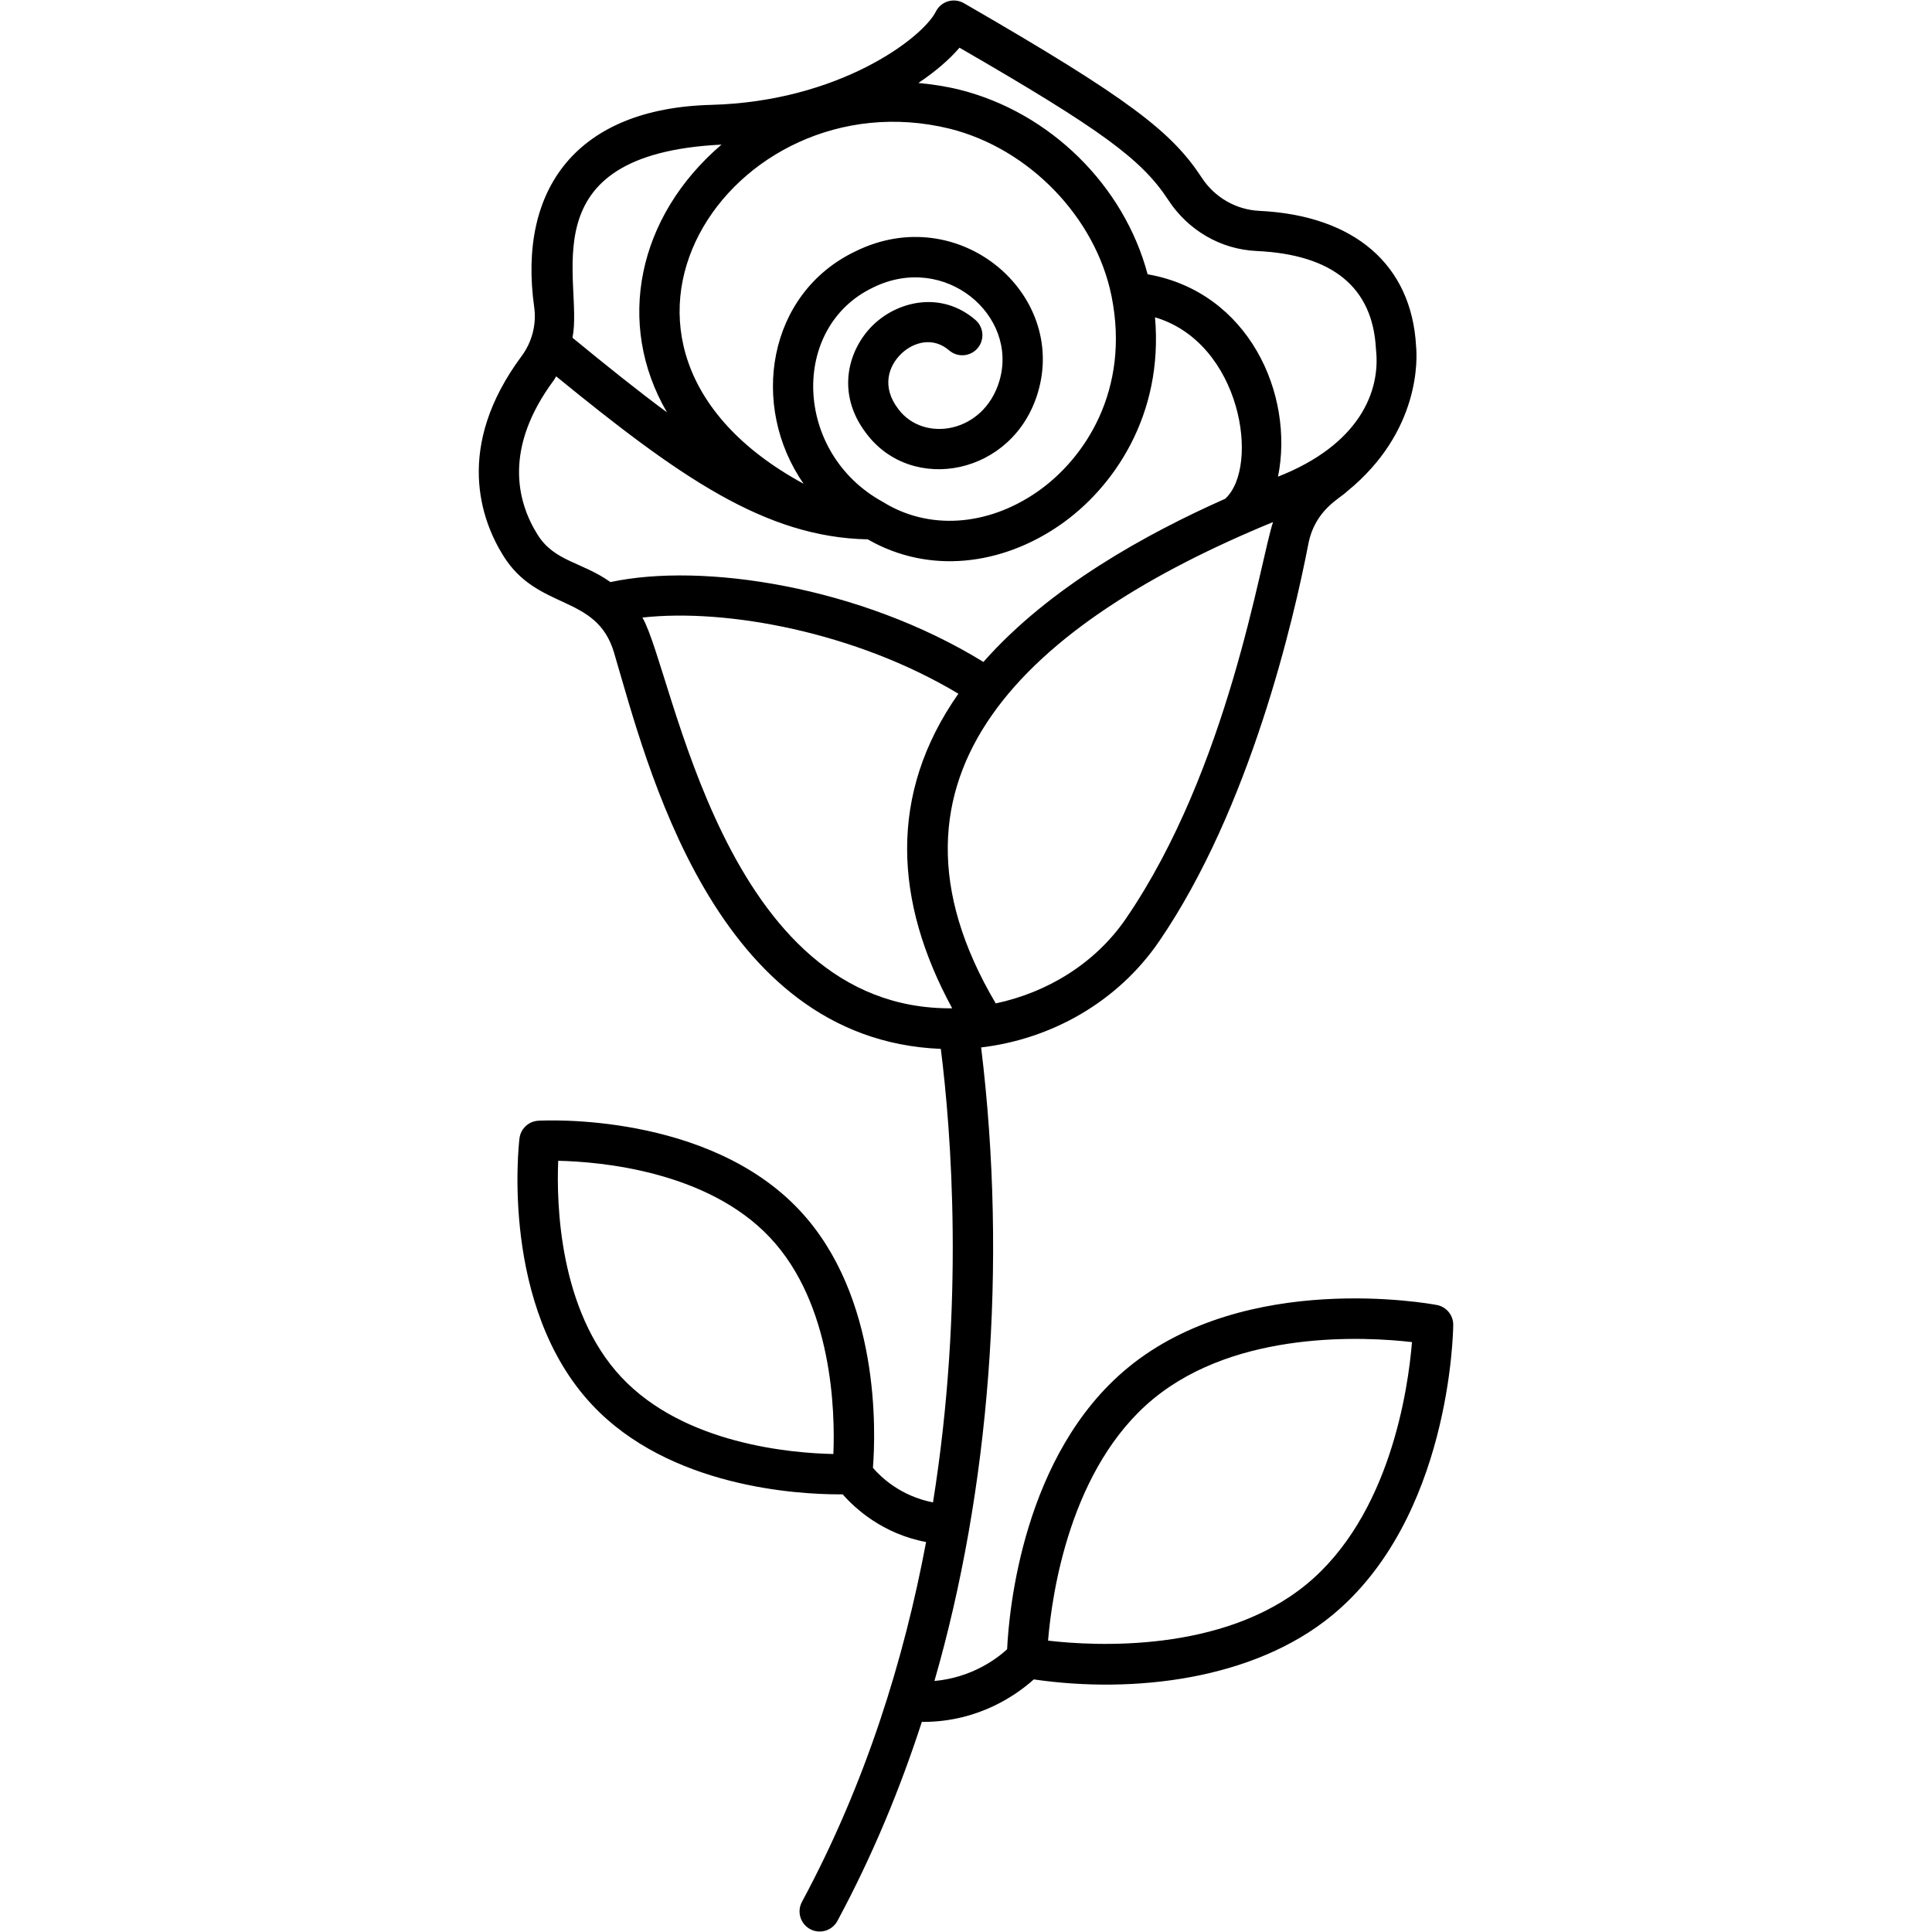 <svg xmlns="http://www.w3.org/2000/svg" width="512" viewBox="0 0 512 512" height="512"><g id="_x32_2_Red_Rose"><g><path d="m380.773 345.835c-2.041-.39-50.475-9.136-81.787 16.549-27.969 22.945-31.613 64.626-32.087 74.683-2.564 2.365-9.214 7.494-19.266 8.412 14.54-50.346 19.412-110.371 12.377-167.897 18.467-2.19 36.088-11.93 47.164-28.11 24.134-35.253 35.696-85.379 39.548-105.296 1.764-9.089 8.354-12.048 10.176-13.877 19.747-15.997 18.667-35.67 18.378-38.555-1.187-21.583-16.336-34.654-41.568-35.867-6.132-.297-11.807-3.561-15.185-8.725-7.962-12.164-18.983-20.857-62.953-46.232-2.68-1.641-6.173-.638-7.564 2.155-3.451 6.903-25.492 23.821-59.574 24.717-35.497.934-51.283 22.185-46.857 53.655.63 4.503-.583 9.204-3.321 12.895-17.913 24.123-10.739 43.53-4.867 52.947 9.145 14.717 24.716 10.023 29.345 25.675 8.622 29.07 26.31 102.571 86.595 104.999 2.737 21.761 6.339 67.531-2.069 120.184-8.603-1.663-13.84-6.728-15.922-9.16.734-9.358 2-45.409-19.457-68.274-24.332-25.924-67.414-23.821-69.215-23.712-2.582.141-4.685 2.119-4.997 4.68-.219 1.812-5.081 44.686 19.251 70.616 20.474 21.812 54.296 23.722 65.524 23.722.324 0 .594-.004.879-.007 3.233 3.698 10.556 10.466 22.102 12.641-5.821 30.972-15.932 63.859-32.898 95.358-1.395 2.592-.422 5.825 2.166 7.226 2.611 1.398 5.837.408 7.226-2.166 9.348-17.357 16.66-35.119 22.382-52.767.111.001.23.017.341.017 14.939 0 25.095-7.452 29.318-11.26 26.576 3.851 58.264.078 78.976-16.914 31.323-25.695 32.166-74.941 32.187-77.024.024-2.581-1.808-4.809-4.348-5.288zm-232.842-38.215c11.14.245 39.558 2.686 56.17 20.391 16.591 17.673 17.215 46.185 16.752 57.315-11.13-.219-39.527-2.603-56.159-20.328-16.617-17.7-17.231-46.238-16.763-57.378zm150.446-64.171c-8.127 11.867-20.833 19.572-34.495 22.463-35.767-60.508 8.735-100.94 73.486-127.559-3.379 10.097-11.739 65.29-38.991 105.096zm-44.103-230.811c37.623 21.748 48.298 29.607 55.326 40.354 5.246 8.022 13.841 13.089 23.417 13.527 20.13.92 30.767 9.638 31.618 25.917h.005c.005.109.01.224.026.333 1.182 11.055-4.465 25.087-25.979 33.553 4.385-21.802-7.742-48.964-34.557-53.634-6.242-23.502-25.825-42.906-49.866-48.921-3.686-.91-7.304-1.436-10.877-1.779 4.57-3.07 8.273-6.275 10.887-9.35zm-20.344 120.351c-23.639-12.964-24.579-46.31-2.54-56.8 19.011-9.365 38.632 7.403 33.447 24.8-4.125 13.823-20.017 16.423-26.752 7.449-4.591-5.966-2.582-11.536.833-14.758 3.217-3.051 8.371-4.493 12.608-.823 2.228 1.916 5.591 1.681 7.522-.547 1.926-2.228 1.681-5.596-.547-7.522-8.808-7.606-20.198-5.185-26.903 1.14-6.773 6.398-10.276 18.204-2.004 28.954 12.09 16.128 38.927 11.092 45.456-10.849 7.854-26.313-21.007-50.876-48.304-37.445-23.424 11.151-28.143 40.976-13.774 61.62-67.502-36.68-19.177-108.308 38.725-94.097 21.042 5.268 38.678 23.525 42.879 44.405 4.951 24.748-6.97 43.025-19.777 51.88-13.175 9.1-28.735 10.167-40.869 2.593zm-42.727-94.665c-22.285 19.063-28.155 47.443-14.444 70.951-7.713-5.689-15.967-12.326-25.049-19.772 3.068-14.815-12.579-48.632 39.493-51.179zm-48.769 103.327c-5.419-8.694-9.058-22.858 4.378-40.953.224-.302.365-.651.576-.961 32.535 26.542 55.343 42.657 82.574 43.198 16.349 9.384 35.569 6.828 50.897-3.767 14.223-9.832 27.514-29.137 25.23-55.076 22.875 6.754 27.893 39.604 18.597 48.083-20.714 9.205-46.506 23.33-64.069 43.249-32.597-20.064-74.382-26.427-98.848-21.165-7.473-5.34-14.852-5.402-19.335-12.608zm27.821 22.006c22.265-2.482 56.6 3.889 83.725 20.188-18.644 26.58-17.027 55.064-1.64 83.363-60.853.613-73.736-88.906-82.085-103.551zm175.92 256.245c-22.234 18.23-56.164 16.315-68.429 14.883 1.015-12.291 5.784-45.93 27.996-64.155 22.26-18.256 56.201-16.377 68.45-14.961-1.004 12.3-5.762 45.976-28.017 64.233z"></path></g></g></svg>